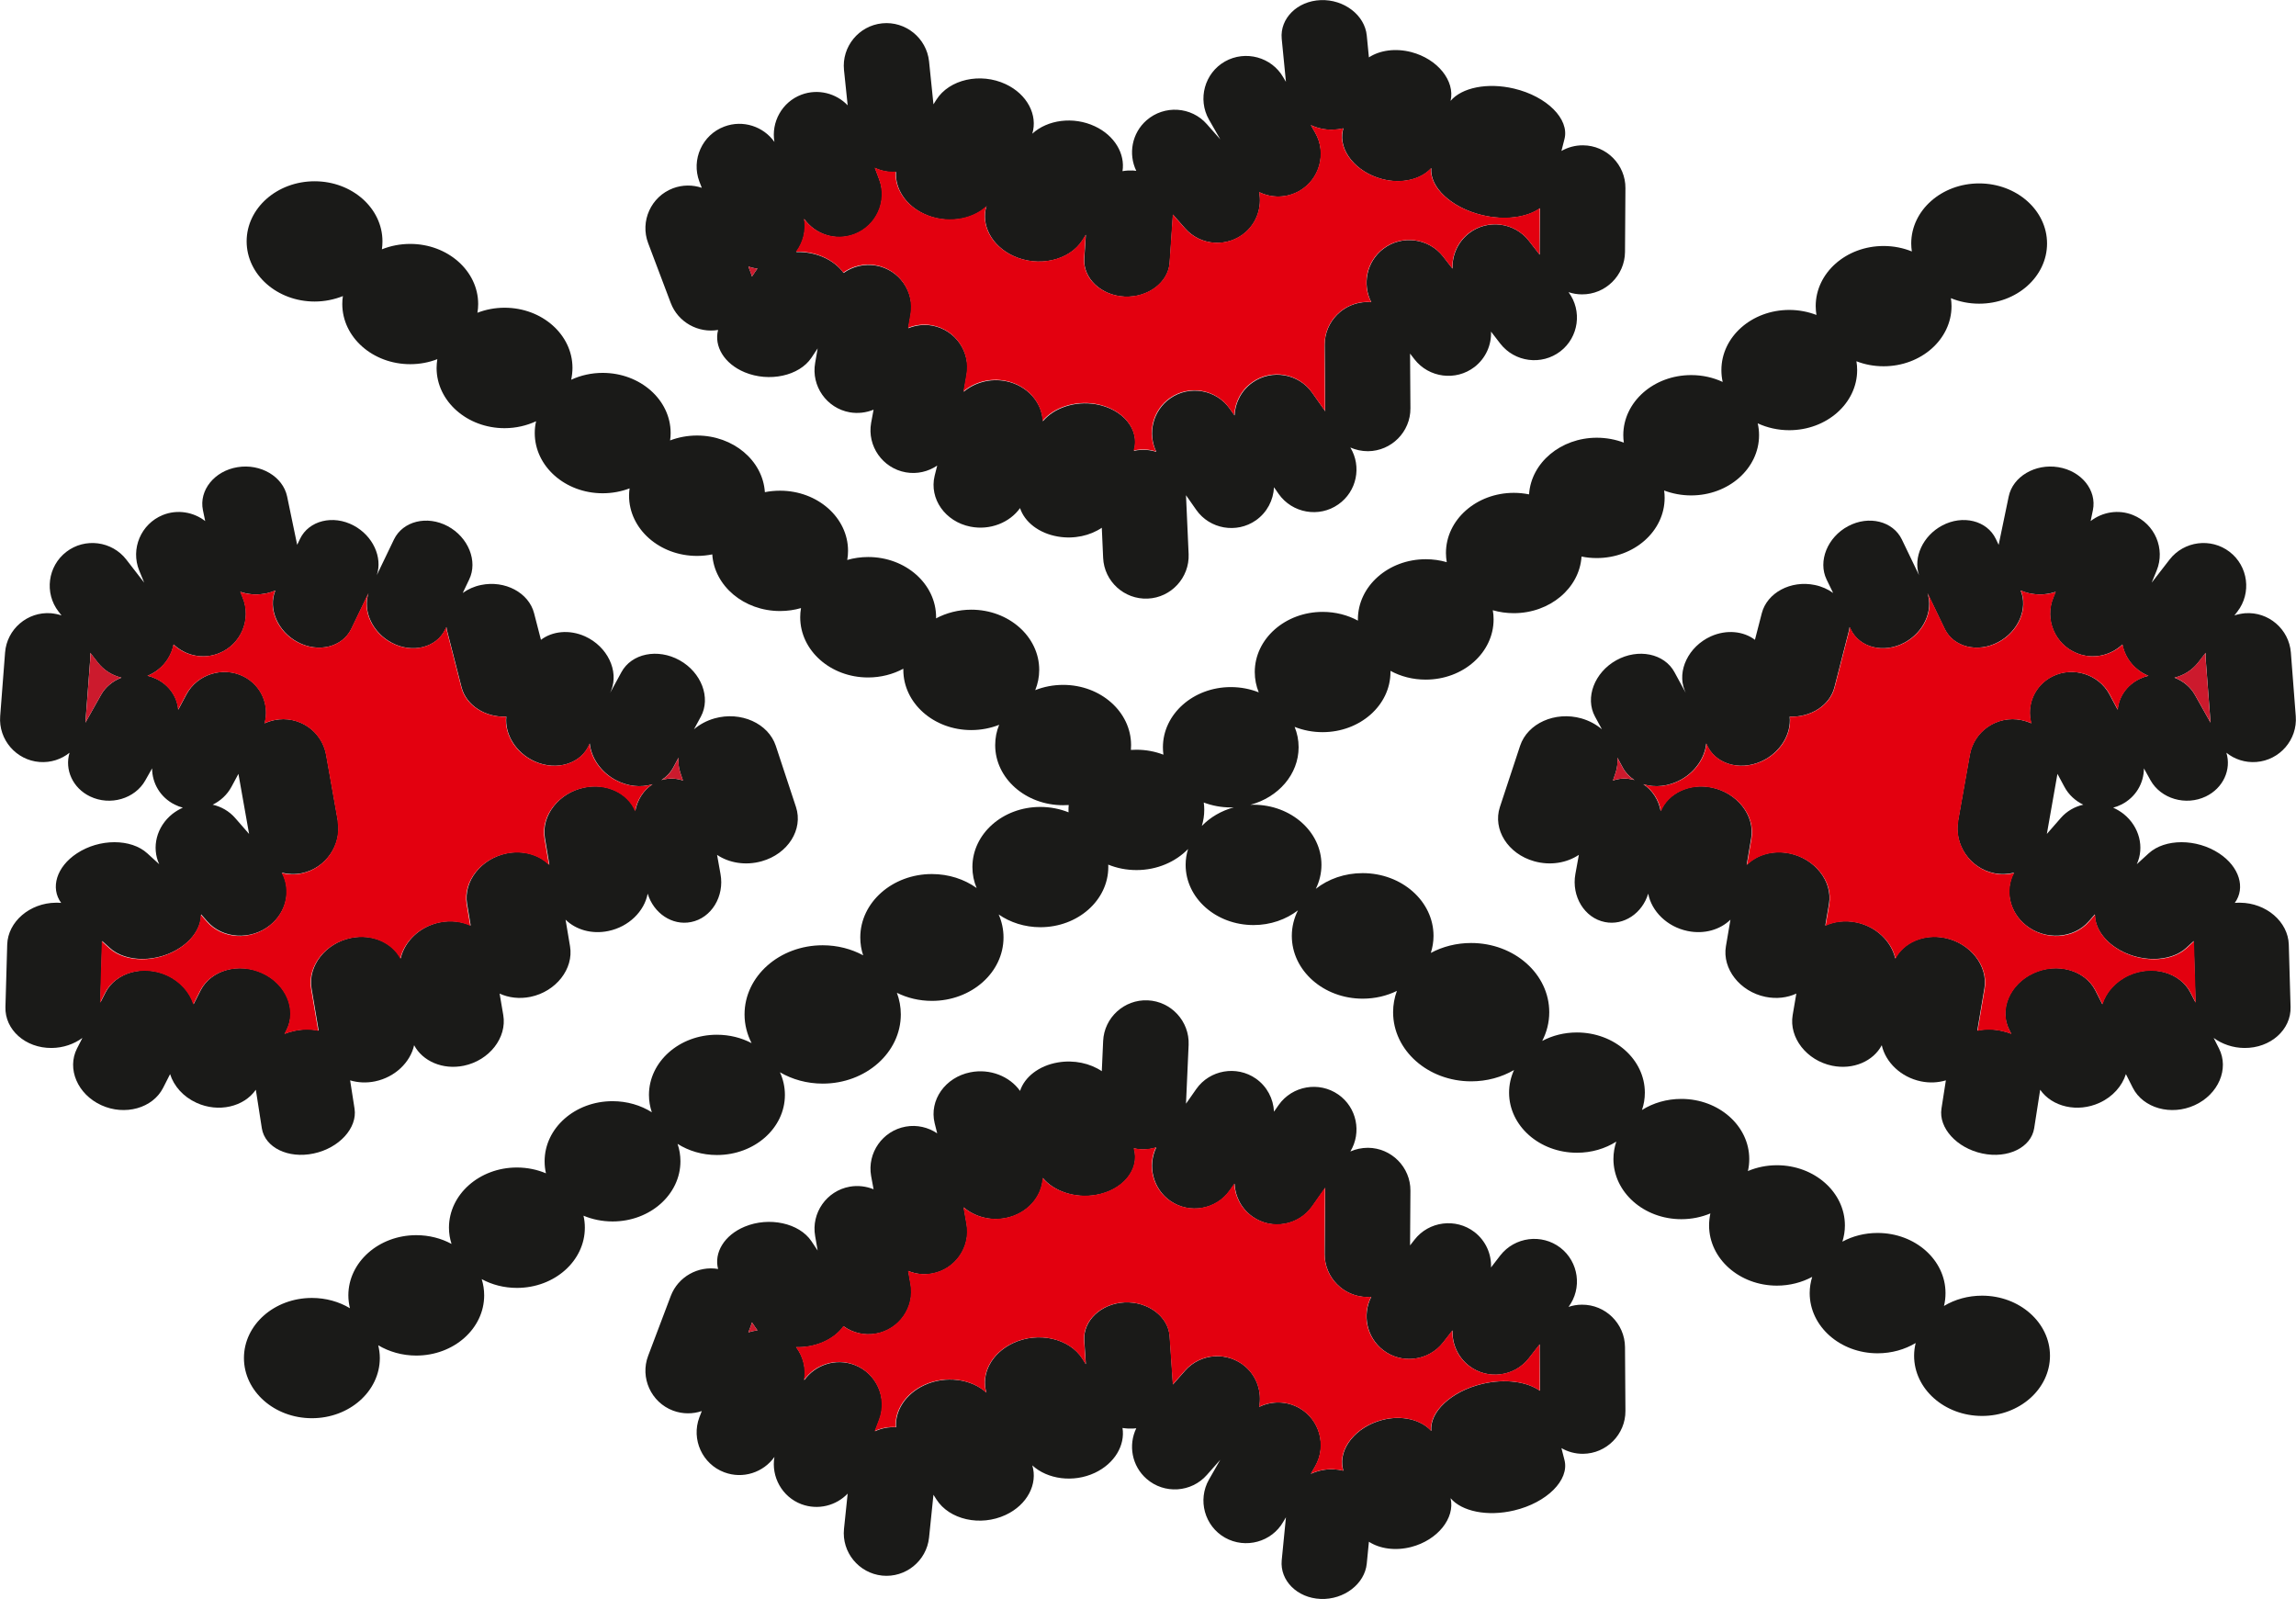 <?xml version="1.0" encoding="UTF-8"?>
<!DOCTYPE svg PUBLIC "-//W3C//DTD SVG 1.1//EN" "http://www.w3.org/Graphics/SVG/1.1/DTD/svg11.dtd">
<!-- Creator: CorelDRAW -->
<svg xmlns="http://www.w3.org/2000/svg" xml:space="preserve" width="23.127mm" height="16.105mm" version="1.1" style="shape-rendering:geometricPrecision; text-rendering:geometricPrecision; image-rendering:optimizeQuality; fill-rule:evenodd; clip-rule:evenodd"
viewBox="0 0 374.93 261.1"
 xmlns:xlink="http://www.w3.org/1999/xlink"
 xmlns:xodm="http://www.corel.com/coreldraw/odm/2003">
 <defs>
  <style type="text/css">
   <![CDATA[
    .fil0 {fill:#1A1A18}
    .fil2 {fill:#CC1A2D}
    .fil1 {fill:#E3000F}
   ]]>
  </style>
 </defs>
 <g id="Layer_x0020_1">
  <path class="fil0" d="M360.97 117.99l-2.52 -4.48c-0.74,-1.34 -1.96,-2.31 -3.36,-2.85 1.49,-0.36 2.88,-1.2 3.89,-2.5l1.21 -1.56c-0.03,0.34 -0.03,0.68 0,1.03l0.79 10.37zm-89.78 14.47c-0.33,-1.83 -1.37,-3.44 -2.84,-4.4 1.87,0.59 4.13,0.38 6.17,-0.75 2.38,-1.33 3.87,-3.62 4.11,-5.91l0.03 0.08c1.29,3.21 5.32,4.49 8.96,2.85 3.09,-1.39 4.93,-4.46 4.63,-7.31 3.42,0.15 6.55,-1.82 7.31,-4.78l2.34 -9.14c0.06,-0.23 0.11,-0.47 0.13,-0.7l0.19 0.38c1.44,2.99 5.39,3.97 8.76,2.17 3.15,-1.68 4.74,-5.19 3.78,-8.08l2.8 5.82c1.44,2.99 5.39,3.96 8.77,2.16 3.27,-1.74 4.87,-5.48 3.64,-8.43 0.58,0.26 1.19,0.44 1.85,0.54 1.35,0.22 2.68,0.09 3.86,-0.32l-0.39 0.96c-1.45,3.55 0.28,7.62 3.84,9.06 2.61,1.07 5.52,0.41 7.45,-1.42 0.32,1.6 1.19,3.09 2.57,4.15 0.52,0.4 1.08,0.72 1.68,0.96 -0.49,0.11 -0.97,0.28 -1.43,0.5 -2.13,1.02 -3.42,2.96 -3.59,5.04l-1.34 -2.51c-1.77,-3.29 -5.96,-4.6 -9.32,-2.93 -2.91,1.46 -4.27,4.68 -3.45,7.66 -0.5,-0.23 -1.04,-0.41 -1.62,-0.53 -3.94,-0.8 -7.73,1.77 -8.43,5.7l-1.9 10.72c-0.7,3.93 1.96,7.79 5.9,8.59 1.11,0.22 2.2,0.18 3.22,-0.08 -1.51,2.79 -0.77,6.41 1.97,8.59 3.14,2.5 7.76,2.2 10.25,-0.65l1 -1.14c-0.01,1.92 1.18,3.97 3.43,5.45 3.68,2.44 8.86,2.44 11.5,0.02l1.22 -1.12c-0.01,0.14 -0.01,0.29 -0.01,0.42l0.29 9.62 -0.82 -1.6c-1.69,-3.33 -6.24,-4.6 -10.1,-2.83 -2.18,1 -3.7,2.76 -4.3,4.7l-1.14 -2.25c-1.69,-3.32 -6.24,-4.6 -10.11,-2.82 -3.86,1.77 -5.66,5.94 -3.95,9.26l0.32 0.64c-0.51,-0.2 -1.05,-0.36 -1.61,-0.48 -1.38,-0.3 -2.73,-0.29 -3.92,-0.03l1.16 -6.89c0.62,-3.67 -2.29,-7.39 -6.45,-8.25 -3.46,-0.71 -6.74,0.75 -8.11,3.36 -0.63,-2.79 -3.11,-5.23 -6.38,-5.9 -1.81,-0.37 -3.57,-0.15 -5.04,0.52l0.6 -3.52c0.62,-3.68 -2.29,-7.4 -6.45,-8.26 -2.72,-0.56 -5.33,0.22 -6.99,1.86l0.74 -4.36c0.62,-3.68 -2.29,-7.4 -6.45,-8.26 -3.66,-0.76 -7.12,0.92 -8.33,3.83zm-4.31 -5.08c-0.16,-0.06 -0.34,-0.1 -0.52,-0.13 -1.01,-0.2 -2.02,-0.12 -2.96,0.21l0.44 -1.31c0.26,-0.81 0.35,-1.63 0.28,-2.43l0.88 1.63c0.46,0.84 1.11,1.52 1.89,2.02zm-9.05 12.2l-0.57 3.13c-0.67,3.67 1.5,7.21 4.83,7.86 3.07,0.61 6.09,-1.43 7.06,-4.64 0.55,2.88 3.08,5.41 6.43,6.1 2.73,0.57 5.33,-0.22 7,-1.85l-0.74 4.35c-0.62,3.67 2.28,7.39 6.45,8.25 1.81,0.37 3.58,0.15 5.05,-0.53l-0.6 3.52c-0.62,3.68 2.28,7.4 6.45,8.26 3.45,0.71 6.73,-0.75 8.1,-3.35 0.63,2.79 3.12,5.22 6.39,5.9 1.43,0.3 2.83,0.21 4.08,-0.16l-0.72 4.62c-0.49,3.15 2.51,6.44 6.67,7.32 4.16,0.89 7.97,-0.97 8.47,-4.12l0.98 -6.29c1.94,2.8 6.11,3.78 9.7,2.13 2.17,-0.99 3.68,-2.74 4.3,-4.68l1.13 2.24c1.7,3.33 6.25,4.6 10.11,2.83 3.87,-1.77 5.65,-5.94 3.96,-9.26l-0.87 -1.72c1.37,1 3.13,1.63 5.02,1.64 4.25,0.04 7.65,-2.97 7.54,-6.7l-0.29 -10.18c-0.11,-3.73 -3.68,-6.8 -7.94,-6.84 -0.3,-0.01 -0.59,0.01 -0.88,0.03 1.78,-2.44 0.77,-5.89 -2.55,-8.08 -3.69,-2.44 -8.86,-2.44 -11.51,-0.01l-1.94 1.77c1.26,-2.73 0.45,-6.12 -2.16,-8.21 -0.53,-0.41 -1.11,-0.76 -1.7,-1.02 0.46,-0.12 0.9,-0.29 1.34,-0.51 2.34,-1.17 3.68,-3.49 3.68,-5.91l1.08 1.95c1.7,3.03 5.76,4.21 9.03,2.64 2.84,-1.36 4.2,-4.39 3.36,-7.14 1.33,1.07 3.06,1.65 4.89,1.51 3.83,-0.29 6.73,-3.65 6.44,-7.47l-0.8 -10.4c-0.3,-3.82 -3.66,-6.71 -7.49,-6.42 -0.6,0.06 -1.18,0.17 -1.73,0.36l0.49 -0.63c2.34,-3.03 1.77,-7.42 -1.28,-9.76 -3.04,-2.33 -7.44,-1.77 -9.8,1.27l-2.92 3.77 0.81 -1.97c1.45,-3.55 -0.28,-7.62 -3.85,-9.07 -2.38,-0.97 -5.02,-0.5 -6.93,0.98l0.37 -1.78c0.67,-3.25 -1.87,-6.41 -5.65,-7.02 -3.78,-0.62 -7.43,1.54 -8.1,4.79l-1.64 7.89 -0.47 -0.98c-1.44,-2.99 -5.39,-3.97 -8.76,-2.17 -3.15,1.68 -4.74,5.19 -3.78,8.09l-2.8 -5.82c-1.45,-2.99 -5.39,-3.97 -8.77,-2.17 -3.38,1.8 -4.96,5.72 -3.52,8.71l1.07 2.2c-0.85,-0.61 -1.86,-1.07 -2.99,-1.3 -3.91,-0.82 -7.8,1.26 -8.66,4.61l-1.12 4.34c-1.86,-1.41 -4.63,-1.72 -7.21,-0.56 -3.63,1.65 -5.56,5.61 -4.26,8.82l0.16 0.39 -1.82 -3.35c-1.65,-3.07 -5.93,-3.95 -9.51,-1.96 -3.57,1.99 -5.14,6.12 -3.48,9.19l1.13 2.08c-0.93,-0.79 -2.07,-1.41 -3.36,-1.78 -4.29,-1.2 -8.78,0.81 -10,4.48l-3.3 10c-1.2,3.66 1.31,7.65 5.6,8.85 2.62,0.74 5.31,0.28 7.29,-1.04zm82.38 -8.18c-1.41,0.32 -2.7,1.05 -3.68,2.17l-2.28 2.61 1.73 -9.81 1.13 2.1c0.7,1.32 1.81,2.32 3.1,2.94z"/>
  <path class="fil0" d="M152.43 17.03l-0.72 -7.01c-0.4,-3.8 -3.84,-6.6 -7.66,-6.21 -3.82,0.39 -6.62,3.82 -6.23,7.63l0.6 5.76c-1.88,-1.97 -4.84,-2.75 -7.55,-1.74 -3.17,1.19 -4.97,4.49 -4.41,7.72 -1.79,-2.53 -5.14,-3.66 -8.19,-2.51 -3.59,1.34 -5.42,5.38 -4.07,8.97l0.4 1.03c-1.48,-0.5 -3.13,-0.51 -4.69,0.07 -3.6,1.35 -5.43,5.39 -4.07,8.97l3.69 9.77c1.2,3.16 4.51,4.95 7.73,4.4 -0.7,2.64 0.99,5.52 4.34,6.91 4,1.66 8.91,0.6 10.9,-2.37l1.02 -1.53 -0.41 2.37c-0.67,3.77 1.87,7.4 5.65,8.07 1.35,0.23 2.69,0.06 3.89,-0.43l-0.4 2.16c-0.67,3.77 1.87,7.4 5.66,8.07 1.85,0.33 3.67,-0.12 5.13,-1.1l-0.42 1.68c-0.9,3.74 1.72,7.47 5.84,8.29 3.21,0.64 6.42,-0.66 8.11,-3.03 0.74,2.26 3.06,4.12 6.19,4.65 2.63,0.45 5.27,-0.15 7.16,-1.44l0.22 4.93c0.17,3.82 3.44,6.81 7.28,6.64 3.83,-0.16 6.83,-3.43 6.68,-7.25l-0.43 -9.63 1.68 2.4c2.2,3.13 6.58,3.9 9.73,1.7 1.84,-1.29 2.86,-3.31 2.96,-5.4l0.77 1.1c2.21,3.13 6.59,3.91 9.73,1.7 3.03,-2.11 3.85,-6.19 1.97,-9.29 0.87,0.38 1.85,0.6 2.88,0.6 3.84,-0.03 6.96,-3.18 6.93,-7.01l-0.06 -8.93 0.72 0.93c2.35,3.03 6.76,3.6 9.8,1.26 1.85,-1.43 2.79,-3.61 2.7,-5.78l1.52 1.97c2.36,3.03 6.76,3.59 9.81,1.25 3,-2.31 3.59,-6.63 1.33,-9.66 0.68,0.23 1.42,0.36 2.18,0.36 3.84,0.03 7,-3.08 7.04,-6.91l0.07 -10.43c0.03,-3.83 -3.09,-6.98 -6.93,-7 -1.28,-0.01 -2.48,0.33 -3.52,0.92l0.5 -1.96c0.82,-3.26 -2.88,-6.95 -8.23,-8.22 -4.38,-1.04 -8.56,-0.15 -10.37,2l0 -0.01c0.75,-3.26 -2.13,-6.83 -6.41,-7.95 -2.62,-0.68 -5.17,-0.29 -6.93,0.86l-0.35 -3.57c-0.32,-3.32 -3.71,-5.93 -7.53,-5.78 -3.82,0.15 -6.67,2.99 -6.36,6.31l0.69 7.03 -0.43 -0.72c-1.89,-3.32 -6.18,-4.49 -9.53,-2.6 -3.33,1.89 -4.5,6.16 -2.61,9.49l1.85 3.23 -2.19 -2.48c-2.53,-2.89 -6.96,-3.16 -9.85,-0.64 -2.41,2.1 -3.01,5.52 -1.68,8.26 -0.18,-0.02 -0.36,-0.05 -0.55,-0.06 -0.59,-0.02 -1.15,0.01 -1.7,0.11 0.45,-2.83 -1.28,-5.82 -4.52,-7.33 -3.52,-1.65 -7.74,-1.06 -10.21,1.21 0.92,-3.03 -0.81,-6.43 -4.35,-8.09 -4.13,-1.93 -9.22,-0.78 -11.32,2.55l-0.48 0.76zm8.65 16.65c-0.91,3.03 0.81,6.44 4.36,8.1 4.12,1.93 9.21,0.78 11.32,-2.55l0.56 -0.89 -0.26 3.88c-0.21,3.23 2.75,6.03 6.58,6.22 3.83,0.18 7.15,-2.31 7.37,-5.55l0.53 -7.85 1.99 2.26c2.53,2.87 6.96,3.16 9.86,0.64 1.92,-1.68 2.68,-4.21 2.24,-6.56 2.01,0.98 4.46,0.99 6.55,-0.19 3.33,-1.9 4.5,-6.17 2.61,-9.49l-0.72 -1.26c1.11,0.51 2.36,0.79 3.67,0.74 0.56,-0.02 1.11,-0.1 1.62,-0.22l-0.07 0.33c-0.76,3.26 2.13,6.83 6.41,7.95 3.22,0.85 6.37,0.05 8.04,-1.79 -0.32,3.11 3.26,6.48 8.32,7.69 3.74,0.88 7.32,0.37 9.42,-1.13l-0.06 7.05c0,0.18 0.01,0.36 0.02,0.54l-1.76 -2.26c-2.34,-3.03 -6.75,-3.6 -9.79,-1.25 -1.84,1.43 -2.78,3.61 -2.69,5.78l-1.53 -1.97c-2.35,-3.02 -6.76,-3.59 -9.8,-1.25 -2.7,2.08 -3.45,5.78 -1.94,8.7 -0.22,-0.02 -0.45,-0.03 -0.67,-0.03 -3.84,0.03 -6.96,3.18 -6.94,7.01l0.08 10.44c0,0.13 0.01,0.26 0.02,0.4l-2.13 -3.02c-2.2,-3.13 -6.58,-3.91 -9.73,-1.7 -1.83,1.28 -2.86,3.3 -2.96,5.39l-0.77 -1.08c-2.2,-3.14 -6.58,-3.91 -9.73,-1.71 -2.83,1.98 -3.74,5.71 -2.28,8.73 -0.76,-0.24 -1.58,-0.36 -2.42,-0.32 -0.43,0.02 -0.83,0.07 -1.23,0.16l0.02 -0.06c0.97,-3.4 -1.83,-6.79 -6.24,-7.55 -3.43,-0.58 -6.85,0.61 -8.65,2.78 -0.14,-3.09 -2.55,-5.84 -6.02,-6.54 -2.56,-0.51 -5.12,0.21 -6.91,1.73l0.49 -2.74c0.67,-3.77 -1.87,-7.4 -5.65,-8.07 -1.35,-0.24 -2.69,-0.06 -3.89,0.43l0.4 -2.17c0.67,-3.77 -1.87,-7.4 -5.67,-8.06 -1.93,-0.34 -3.81,0.15 -5.29,1.2 -0.78,-1.07 -1.95,-2.01 -3.46,-2.64 -1.37,-0.57 -2.84,-0.81 -4.27,-0.78 1.14,-1.51 1.64,-3.46 1.3,-5.39 1.8,2.53 5.15,3.65 8.19,2.51 3.6,-1.35 5.43,-5.38 4.07,-8.96l-0.71 -1.88c1.04,0.49 2.22,0.74 3.44,0.65 -0.18,2.68 1.52,5.43 4.59,6.86 3.51,1.64 7.74,1.06 10.21,-1.22zm-38.88 9.85c0.48,0.16 0.98,0.28 1.49,0.33 -0.11,0.14 -0.21,0.28 -0.31,0.42l-0.59 0.88c-0.06,-0.2 -0.12,-0.4 -0.19,-0.6l-0.39 -1.03z"/>
  <path class="fil0" d="M51.37 29.6c6.12,0 11.08,4.4 11.08,9.81 0,0.45 -0.03,0.87 -0.09,1.3 1.41,-0.56 2.97,-0.88 4.62,-0.88 6.12,0 11.1,4.4 11.1,9.81 0,0.49 -0.04,0.97 -0.12,1.43 1.35,-0.52 2.85,-0.82 4.43,-0.82 6.13,0 11.09,4.4 11.09,9.82 0,0.66 -0.08,1.31 -0.21,1.94 1.53,-0.71 3.29,-1.12 5.14,-1.12 6.13,0 11.1,4.4 11.1,9.81 0,0.42 -0.02,0.82 -0.09,1.22 1.35,-0.51 2.84,-0.8 4.4,-0.8 5.92,0 10.74,4.09 11.08,9.25 0.8,-0.16 1.63,-0.24 2.48,-0.24 6.13,0 11.1,4.4 11.1,9.81 0,0.51 -0.04,1.01 -0.13,1.5 1.07,-0.31 2.22,-0.48 3.42,-0.48 6.12,0 11.09,4.4 11.09,9.83l-0.01 0.19c1.68,-0.89 3.65,-1.42 5.76,-1.42 6.12,0 11.09,4.4 11.09,9.82 0,1.17 -0.23,2.29 -0.65,3.32 1.38,-0.55 2.93,-0.86 4.56,-0.86 6.12,0 11.09,4.4 11.09,9.83 0,0.26 -0.01,0.53 -0.03,0.79 0.3,-0.02 0.61,-0.03 0.91,-0.03 1.56,0 3.06,0.29 4.4,0.81 -0.05,-0.41 -0.08,-0.81 -0.08,-1.21 0,-5.43 4.97,-9.83 11.09,-9.83 1.63,0 3.17,0.31 4.56,0.86 -0.42,-1.03 -0.65,-2.15 -0.65,-3.32 0,-5.42 4.97,-9.82 11.09,-9.82 2.11,0 4.08,0.52 5.76,1.43l-0.01 -0.2c0,-5.43 4.97,-9.83 11.09,-9.83 1.19,0 2.34,0.17 3.42,0.48 -0.08,-0.49 -0.13,-0.99 -0.13,-1.5 0,-5.42 4.97,-9.82 11.09,-9.82 0.85,0 1.68,0.09 2.48,0.25 0.34,-5.16 5.17,-9.25 11.07,-9.25 1.56,0 3.06,0.29 4.41,0.8 -0.06,-0.4 -0.09,-0.8 -0.09,-1.22 0,-5.42 4.96,-9.81 11.09,-9.81 1.85,0 3.6,0.4 5.14,1.12 -0.14,-0.63 -0.21,-1.28 -0.21,-1.94 0,-5.43 4.96,-9.82 11.09,-9.82 1.57,0 3.07,0.3 4.43,0.82 -0.07,-0.47 -0.12,-0.95 -0.12,-1.44 0,-5.42 4.96,-9.82 11.09,-9.82 1.65,0 3.21,0.32 4.61,0.89 -0.06,-0.43 -0.1,-0.85 -0.1,-1.3 0,-5.42 4.97,-9.81 11.09,-9.81 6.13,0 11.09,4.4 11.09,9.81 0,5.43 -4.96,9.83 -11.09,9.83 -1.64,0 -3.21,-0.32 -4.61,-0.9 0.06,0.43 0.1,0.86 0.1,1.3 0,5.43 -4.97,9.82 -11.1,9.82 -1.57,0 -3.08,-0.29 -4.43,-0.82 0.08,0.47 0.12,0.95 0.12,1.44 0,5.42 -4.97,9.82 -11.09,9.82 -1.86,0 -3.61,-0.41 -5.15,-1.12 0.15,0.63 0.22,1.28 0.22,1.94 0,5.43 -4.97,9.83 -11.09,9.83 -1.56,0 -3.05,-0.29 -4.41,-0.8 0.06,0.39 0.08,0.8 0.08,1.2 0,5.43 -4.96,9.83 -11.09,9.83 -0.85,0 -1.68,-0.08 -2.48,-0.25 -0.33,5.16 -5.16,9.25 -11.07,9.25 -1.19,0 -2.34,-0.17 -3.42,-0.48 0.09,0.49 0.13,0.99 0.13,1.5 0,5.43 -4.96,9.83 -11.09,9.83 -2.11,0 -4.08,-0.52 -5.75,-1.43l0 0.19c0,5.43 -4.97,9.82 -11.09,9.82 -1.63,0 -3.16,-0.31 -4.56,-0.86 0.42,1.03 0.65,2.15 0.65,3.32 0,4.43 -3.31,8.18 -7.87,9.4 0.16,-0.01 0.33,-0.01 0.5,-0.01 6.12,0 11.1,4.4 11.1,9.81 0,1.39 -0.33,2.72 -0.92,3.92 2.03,-1.6 4.71,-2.56 7.64,-2.56 6.4,0 11.58,4.59 11.58,10.24 0,0.97 -0.16,1.9 -0.44,2.79 1.92,-1.03 4.18,-1.62 6.58,-1.62 7.04,0 12.76,5.05 12.76,11.3 0,1.67 -0.41,3.26 -1.15,4.69 1.66,-0.88 3.6,-1.38 5.66,-1.38 6.13,0 11.1,4.4 11.1,9.83 0,0.98 -0.16,1.94 -0.47,2.83 1.81,-1.14 4.03,-1.81 6.43,-1.81 6.12,0 11.09,4.4 11.09,9.81 0,0.68 -0.07,1.33 -0.22,1.97 1.44,-0.61 3.05,-0.95 4.74,-0.95 6.13,0 11.1,4.41 11.1,9.83 0,0.92 -0.15,1.81 -0.41,2.65 1.68,-0.91 3.64,-1.42 5.75,-1.42 6.13,0 11.09,4.4 11.09,9.82 0,0.72 -0.08,1.42 -0.25,2.1 1.78,-1.07 3.92,-1.68 6.22,-1.68 6.12,0 11.09,4.4 11.09,9.81 0,5.43 -4.97,9.83 -11.09,9.83 -6.13,0 -11.1,-4.4 -11.1,-9.83 0,-0.71 0.09,-1.41 0.26,-2.08 -1.78,1.06 -3.92,1.68 -6.22,1.68 -6.12,0 -11.09,-4.4 -11.09,-9.83 0,-0.92 0.15,-1.81 0.41,-2.65 -1.68,0.9 -3.65,1.43 -5.76,1.43 -6.12,0 -11.08,-4.4 -11.08,-9.83 0,-0.67 0.08,-1.33 0.21,-1.96 -1.44,0.6 -3.04,0.94 -4.74,0.94 -6.12,0 -11.09,-4.4 -11.09,-9.83 0,-0.98 0.17,-1.94 0.47,-2.84 -1.81,1.15 -4.03,1.82 -6.43,1.82 -6.12,0 -11.08,-4.4 -11.08,-9.81 0,-1.31 0.29,-2.56 0.81,-3.7 -2.01,1.17 -4.42,1.85 -7,1.85 -7.05,0 -12.75,-5.05 -12.75,-11.29 0,-1.22 0.22,-2.39 0.62,-3.48 -1.65,0.81 -3.55,1.27 -5.59,1.27 -6.39,0 -11.57,-4.59 -11.57,-10.25 0,-1.48 0.36,-2.9 1,-4.17 -1.95,1.49 -4.48,2.4 -7.25,2.4 -6.13,0 -11.09,-4.4 -11.09,-9.83 0,-0.89 0.14,-1.77 0.4,-2.59 -2.04,2.1 -5.06,3.44 -8.43,3.44 -1.65,0 -3.21,-0.32 -4.61,-0.89 0,0.14 0.01,0.27 0.01,0.39 0,5.43 -4.97,9.83 -11.09,9.83 -2.56,0 -4.94,-0.78 -6.81,-2.08 0.51,1.17 0.79,2.43 0.79,3.75 0,5.73 -5.24,10.36 -11.69,10.36 -2.08,0 -4.03,-0.48 -5.72,-1.32 0.41,1.11 0.64,2.3 0.64,3.53 0,6.24 -5.72,11.3 -12.75,11.3 -2.59,0 -4.98,-0.68 -6.99,-1.85 0.52,1.14 0.81,2.38 0.81,3.7 0,5.42 -4.96,9.81 -11.1,9.81 -2.4,0 -4.61,-0.67 -6.43,-1.82 0.31,0.9 0.47,1.86 0.47,2.84 0,5.43 -4.96,9.83 -11.08,9.83 -1.7,0 -3.31,-0.34 -4.75,-0.94 0.15,0.63 0.22,1.29 0.22,1.96 0,5.43 -4.96,9.83 -11.09,9.83 -2.11,0 -4.08,-0.52 -5.75,-1.43 0.26,0.84 0.4,1.73 0.4,2.65 0,5.43 -4.96,9.83 -11.09,9.83 -2.3,0 -4.44,-0.63 -6.21,-1.68 0.16,0.67 0.26,1.37 0.26,2.08 0,5.43 -4.97,9.83 -11.09,9.83 -6.13,0 -11.1,-4.4 -11.1,-9.83 0,-5.42 4.96,-9.81 11.1,-9.81 2.3,0 4.44,0.62 6.21,1.68 -0.16,-0.68 -0.26,-1.37 -0.26,-2.1 0,-5.42 4.97,-9.83 11.09,-9.83 2.11,0 4.08,0.52 5.76,1.43 -0.27,-0.84 -0.42,-1.73 -0.42,-2.65 0,-5.42 4.97,-9.83 11.09,-9.83 1.69,0 3.31,0.34 4.75,0.95 -0.15,-0.64 -0.22,-1.29 -0.22,-1.97 0,-5.42 4.96,-9.81 11.09,-9.81 2.4,0 4.61,0.67 6.42,1.81 -0.3,-0.89 -0.47,-1.85 -0.47,-2.83 0,-5.43 4.97,-9.83 11.09,-9.83 2.08,0 4.01,0.5 5.67,1.37 -0.73,-1.43 -1.15,-3.01 -1.15,-4.69 0,-6.24 5.71,-11.29 12.76,-11.29 2.42,0 4.68,0.6 6.61,1.64 -0.31,-0.92 -0.47,-1.9 -0.47,-2.92 0,-5.71 5.24,-10.35 11.69,-10.35 2.77,0 5.31,0.85 7.31,2.28 -0.45,-1.06 -0.69,-2.21 -0.69,-3.43 0,-5.42 4.96,-9.81 11.09,-9.81 1.64,0 3.21,0.32 4.61,0.88 -0.01,-0.13 -0.01,-0.27 -0.01,-0.39 0,-0.26 0.01,-0.53 0.04,-0.8 -0.31,0.02 -0.61,0.03 -0.92,0.03 -6.13,0 -11.09,-4.4 -11.09,-9.81 0,-1.17 0.22,-2.29 0.65,-3.32 -1.39,0.55 -2.94,0.86 -4.56,0.86 -6.13,0 -11.09,-4.4 -11.09,-9.83l0 -0.19c-1.67,0.9 -3.65,1.43 -5.76,1.43 -6.12,0 -11.08,-4.4 -11.08,-9.83 0,-0.51 0.04,-1.01 0.13,-1.5 -1.07,0.31 -2.22,0.48 -3.42,0.48 -5.91,0 -10.74,-4.1 -11.07,-9.25 -0.8,0.16 -1.63,0.25 -2.49,0.25 -6.12,0 -11.1,-4.4 -11.1,-9.83 0,-0.4 0.03,-0.81 0.09,-1.2 -1.34,0.51 -2.83,0.8 -4.4,0.8 -6.12,0 -11.09,-4.4 -11.09,-9.83 0,-0.66 0.07,-1.31 0.22,-1.93 -1.54,0.71 -3.29,1.13 -5.15,1.13 -6.12,0 -11.1,-4.41 -11.1,-9.83 0,-0.49 0.05,-0.97 0.12,-1.44 -1.35,0.53 -2.85,0.82 -4.43,0.82 -6.12,0 -11.09,-4.4 -11.09,-9.83 0,-0.44 0.03,-0.87 0.1,-1.29 -1.41,0.56 -2.97,0.89 -4.61,0.89 -6.13,0 -11.11,-4.4 -11.11,-9.83 0,-5.42 4.97,-9.81 11.11,-9.81zm144.89 105.27c1.36,-1.41 3.16,-2.47 5.21,-3.03 -0.16,0.01 -0.33,0.01 -0.5,0.01 -1.55,0 -3.04,-0.29 -4.4,-0.8 0.06,0.39 0.08,0.8 0.08,1.21 0,0.9 -0.14,1.77 -0.39,2.6z"/>
  <path class="fil1" d="M216.3 56.31c-0.03,-3.82 3.09,-6.97 6.93,-7.01 0.22,0 0.45,0.01 0.67,0.03 -1.51,-2.92 -0.77,-6.62 1.94,-8.7 3.04,-2.34 7.45,-1.78 9.8,1.25l1.53 1.97c-0.09,-2.17 0.85,-4.35 2.69,-5.78 3.04,-2.34 7.45,-1.78 9.8,1.25l1.75 2.26c-0.01,-0.18 -0.02,-0.36 -0.01,-0.54l0.04 -7.05c-2.1,1.5 -5.69,2.01 -9.41,1.13 -5.06,-1.2 -8.65,-4.58 -8.33,-7.69 -1.67,1.84 -4.81,2.64 -8.04,1.79 -4.28,-1.12 -7.16,-4.69 -6.41,-7.95l0.07 -0.33c-0.51,0.13 -1.05,0.2 -1.6,0.22 -1.32,0.05 -2.58,-0.22 -3.68,-0.74l0.72 1.26c1.89,3.32 0.72,7.59 -2.61,9.49 -2.09,1.18 -4.53,1.17 -6.55,0.19 0.46,2.35 -0.32,4.88 -2.24,6.56 -2.9,2.52 -7.33,2.24 -9.86,-0.64l-1.99 -2.26 -0.53 7.85c-0.21,3.23 -3.54,5.72 -7.37,5.55 -3.83,-0.19 -6.79,-2.98 -6.58,-6.22l0.26 -3.88 -0.56 0.89c-2.1,3.33 -7.2,4.48 -11.32,2.55 -3.55,-1.66 -5.27,-5.05 -4.36,-8.1 -2.46,2.28 -6.69,2.86 -10.2,1.22 -3.07,-1.43 -4.77,-4.17 -4.59,-6.86 -1.22,0.09 -2.4,-0.16 -3.44,-0.65l0.71 1.88c1.36,3.58 -0.47,7.61 -4.07,8.96 -3.03,1.14 -6.39,0.02 -8.18,-2.51 0.33,1.93 -0.17,3.87 -1.31,5.39 1.43,-0.03 2.91,0.21 4.27,0.78 1.51,0.63 2.7,1.57 3.46,2.64 1.48,-1.05 3.37,-1.54 5.3,-1.2 3.78,0.66 6.33,4.29 5.65,8.06l-0.38 2.17c1.18,-0.49 2.52,-0.67 3.88,-0.43 3.79,0.67 6.33,4.3 5.65,8.07l-0.48 2.74c1.78,-1.52 4.34,-2.25 6.9,-1.73 3.47,0.69 5.89,3.45 6.02,6.54 1.81,-2.17 5.23,-3.35 8.65,-2.78 4.41,0.76 7.22,4.15 6.24,7.55l-0.01 0.06c0.4,-0.08 0.81,-0.14 1.23,-0.16 0.84,-0.04 1.66,0.07 2.42,0.32 -1.46,-3.01 -0.55,-6.75 2.28,-8.73 3.15,-2.19 7.53,-1.43 9.73,1.71l0.77 1.08c0.1,-2.08 1.13,-4.11 2.97,-5.39 3.14,-2.2 7.52,-1.43 9.72,1.7l2.13 3.02c-0.01,-0.14 -0.01,-0.27 -0.01,-0.4l-0.08 -10.44z"/>
  <path class="fil2" d="M122.79 45.16l0.59 -0.88c0.1,-0.15 0.19,-0.29 0.31,-0.42 -0.51,-0.05 -1.01,-0.17 -1.49,-0.33l0.39 1.03c0.08,0.19 0.14,0.39 0.19,0.6z"/>
  <path class="fil1" d="M319.79 134.01l1.9 -10.72c0.7,-3.93 4.49,-6.49 8.43,-5.7 0.56,0.12 1.12,0.3 1.63,0.53 -0.83,-2.98 0.53,-6.21 3.44,-7.66 3.36,-1.67 7.55,-0.36 9.32,2.93l1.34 2.51c0.17,-2.08 1.46,-4.01 3.59,-5.04 0.46,-0.22 0.94,-0.4 1.43,-0.5 -0.6,-0.23 -1.16,-0.55 -1.68,-0.96 -1.38,-1.07 -2.26,-2.55 -2.57,-4.15 -1.94,1.83 -4.85,2.48 -7.45,1.42 -3.56,-1.44 -5.29,-5.51 -3.84,-9.06l0.39 -0.96c-1.18,0.41 -2.51,0.53 -3.86,0.32 -0.66,-0.11 -1.28,-0.29 -1.85,-0.54 1.22,2.95 -0.37,6.7 -3.64,8.43 -3.39,1.8 -7.33,0.83 -8.77,-2.16l-2.8 -5.82c0.96,2.89 -0.63,6.41 -3.78,8.08 -3.37,1.8 -7.32,0.82 -8.76,-2.17l-0.19 -0.38c-0.02,0.24 -0.07,0.47 -0.13,0.7l-2.34 9.14c-0.77,2.96 -3.9,4.93 -7.31,4.78 0.3,2.85 -1.54,5.92 -4.63,7.31 -3.64,1.64 -7.67,0.36 -8.96,-2.85l-0.03 -0.08c-0.24,2.29 -1.72,4.58 -4.11,5.91 -2.04,1.13 -4.28,1.34 -6.15,0.75 1.46,0.96 2.5,2.56 2.83,4.4 1.21,-2.91 4.67,-4.59 8.33,-3.83 4.16,0.86 7.07,4.57 6.45,8.26l-0.74 4.36c1.66,-1.64 4.27,-2.43 6.99,-1.86 4.16,0.86 7.07,4.58 6.45,8.26l-0.6 3.52c1.47,-0.67 3.22,-0.89 5.04,-0.52 3.28,0.67 5.76,3.11 6.38,5.9 1.37,-2.61 4.66,-4.07 8.11,-3.36 4.17,0.86 7.07,4.58 6.45,8.25l-1.16 6.89c1.19,-0.26 2.54,-0.27 3.92,0.03 0.55,0.12 1.09,0.28 1.61,0.48l-0.32 -0.64c-1.7,-3.32 0.09,-7.5 3.95,-9.26 3.87,-1.78 8.42,-0.5 10.11,2.82l1.14 2.25c0.6,-1.94 2.12,-3.69 4.3,-4.7 3.86,-1.77 8.42,-0.49 10.1,2.83l0.82 1.6 -0.28 -9.62c-0.01,-0.14 -0.01,-0.29 0,-0.42l-1.22 1.12c-2.64,2.42 -7.81,2.42 -11.5,-0.02 -2.25,-1.48 -3.44,-3.52 -3.43,-5.45l-1 1.14c-2.49,2.86 -7.1,3.15 -10.24,0.65 -2.75,-2.18 -3.49,-5.8 -1.98,-8.59 -1.01,0.26 -2.11,0.3 -3.22,0.08 -3.94,-0.8 -6.6,-4.66 -5.9,-8.59z"/>
  <path class="fil2" d="M360.97 117.99l-0.79 -10.37c-0.03,-0.35 -0.03,-0.69 -0.01,-1.03l-1.2 1.56c-1,1.3 -2.39,2.14 -3.87,2.5 1.4,0.54 2.61,1.51 3.35,2.85l2.52 4.48z"/>
  <path class="fil2" d="M263.4 127.46c0.94,-0.33 1.95,-0.42 2.96,-0.21 0.18,0.03 0.35,0.07 0.52,0.13 -0.78,-0.5 -1.43,-1.18 -1.89,-2.02l-0.88 -1.63c0.07,0.8 -0.01,1.62 -0.28,2.43l-0.44 1.31z"/>
  <path class="fil0" d="M13.95 117.99l2.52 -4.48c0.74,-1.34 1.96,-2.31 3.36,-2.85 -1.5,-0.36 -2.88,-1.2 -3.89,-2.5l-1.21 -1.56c0.02,0.34 0.02,0.68 0,1.03l-0.79 10.37zm89.78 14.47c0.33,-1.83 1.36,-3.44 2.83,-4.4 -1.87,0.59 -4.12,0.38 -6.15,-0.75 -2.38,-1.33 -3.87,-3.62 -4.11,-5.91l-0.03 0.08c-1.29,3.21 -5.32,4.49 -8.96,2.85 -3.09,-1.39 -4.93,-4.46 -4.63,-7.31 -3.42,0.15 -6.54,-1.82 -7.31,-4.78l-2.34 -9.14c-0.06,-0.23 -0.11,-0.47 -0.13,-0.7l-0.19 0.38c-1.44,2.99 -5.39,3.97 -8.76,2.17 -3.15,-1.68 -4.74,-5.19 -3.78,-8.08l-2.8 5.82c-1.45,2.99 -5.39,3.96 -8.77,2.16 -3.27,-1.74 -4.86,-5.48 -3.64,-8.43 -0.58,0.26 -1.19,0.44 -1.85,0.54 -1.35,0.22 -2.68,0.09 -3.86,-0.32l0.39 0.96c1.45,3.55 -0.29,7.62 -3.84,9.06 -2.62,1.07 -5.52,0.41 -7.45,-1.42 -0.32,1.6 -1.19,3.09 -2.58,4.15 -0.52,0.4 -1.09,0.72 -1.68,0.96 0.49,0.11 0.96,0.28 1.43,0.5 2.13,1.02 3.42,2.96 3.59,5.04l1.34 -2.51c1.77,-3.29 5.96,-4.6 9.32,-2.93 2.9,1.46 4.27,4.68 3.44,7.66 0.51,-0.23 1.05,-0.41 1.63,-0.53 3.94,-0.8 7.73,1.77 8.43,5.7l1.9 10.72c0.69,3.93 -1.96,7.79 -5.9,8.59 -1.11,0.22 -2.2,0.18 -3.22,-0.08 1.52,2.79 0.78,6.41 -1.97,8.59 -3.14,2.5 -7.75,2.2 -10.24,-0.65l-1 -1.14c0.01,1.92 -1.18,3.97 -3.43,5.45 -3.68,2.44 -8.86,2.44 -11.5,0.02l-1.23 -1.12c0,0.14 0,0.29 0,0.42l-0.28 9.62 0.81 -1.6c1.69,-3.33 6.25,-4.6 10.11,-2.83 2.17,1 3.69,2.76 4.3,4.7l1.14 -2.25c1.69,-3.32 6.24,-4.6 10.11,-2.82 3.86,1.77 5.64,5.94 3.95,9.26l-0.32 0.64c0.51,-0.2 1.05,-0.36 1.61,-0.48 1.38,-0.3 2.73,-0.29 3.92,-0.03l-1.16 -6.89c-0.61,-3.67 2.28,-7.39 6.45,-8.25 3.45,-0.71 6.73,0.75 8.11,3.36 0.62,-2.79 3.11,-5.23 6.39,-5.9 1.8,-0.37 3.57,-0.15 5.04,0.52l-0.59 -3.52c-0.62,-3.68 2.28,-7.4 6.45,-8.26 2.73,-0.56 5.33,0.22 6.99,1.86l-0.73 -4.36c-0.62,-3.68 2.28,-7.4 6.45,-8.26 3.65,-0.76 7.12,0.92 8.33,3.83zm4.3 -5.08c0.17,-0.06 0.35,-0.1 0.52,-0.13 1.02,-0.2 2.03,-0.12 2.97,0.21l-0.44 -1.31c-0.27,-0.81 -0.35,-1.63 -0.28,-2.43l-0.88 1.63c-0.46,0.84 -1.11,1.52 -1.9,2.02zm9.06 12.2l0.56 3.13c0.68,3.67 -1.49,7.21 -4.82,7.86 -3.07,0.61 -6.09,-1.43 -7.07,-4.64 -0.54,2.88 -3.08,5.41 -6.42,6.1 -2.73,0.57 -5.33,-0.22 -6.99,-1.85l0.73 4.35c0.62,3.67 -2.29,7.39 -6.45,8.25 -1.81,0.37 -3.57,0.15 -5.05,-0.53l0.6 3.52c0.62,3.68 -2.28,7.4 -6.45,8.26 -3.45,0.71 -6.73,-0.75 -8.11,-3.35 -0.62,2.79 -3.11,5.22 -6.37,5.9 -1.43,0.3 -2.83,0.21 -4.08,-0.16l0.72 4.62c0.49,3.15 -2.51,6.44 -6.67,7.32 -4.17,0.89 -7.97,-0.97 -8.47,-4.12l-0.98 -6.29c-1.94,2.8 -6.11,3.78 -9.7,2.13 -2.17,-0.99 -3.69,-2.74 -4.3,-4.68l-1.14 2.24c-1.69,3.33 -6.24,4.6 -10.1,2.83 -3.87,-1.77 -5.65,-5.94 -3.96,-9.26l0.88 -1.72c-1.37,1 -3.13,1.63 -5.03,1.64 -4.26,0.04 -7.66,-2.97 -7.54,-6.7l0.29 -10.18c0.11,-3.73 3.68,-6.8 7.94,-6.84 0.29,-0.01 0.59,0.01 0.87,0.03 -1.79,-2.44 -0.77,-5.89 2.56,-8.08 3.68,-2.44 8.86,-2.44 11.51,-0.01l1.94 1.77c-1.26,-2.73 -0.46,-6.12 2.16,-8.21 0.53,-0.41 1.11,-0.76 1.7,-1.02 -0.46,-0.12 -0.9,-0.29 -1.34,-0.51 -2.34,-1.17 -3.68,-3.49 -3.68,-5.91l-1.1 1.95c-1.69,3.03 -5.75,4.21 -9.02,2.64 -2.85,-1.36 -4.19,-4.39 -3.36,-7.14 -1.34,1.07 -3.06,1.65 -4.9,1.51 -3.82,-0.29 -6.72,-3.65 -6.43,-7.47l0.8 -10.4c0.29,-3.82 3.66,-6.71 7.49,-6.42 0.6,0.06 1.18,0.17 1.73,0.36l-0.49 -0.63c-2.34,-3.03 -1.77,-7.42 1.28,-9.76 3.03,-2.33 7.44,-1.77 9.79,1.27l2.92 3.77 -0.81 -1.97c-1.45,-3.55 0.28,-7.62 3.83,-9.07 2.39,-0.97 5.04,-0.5 6.94,0.98l-0.37 -1.78c-0.67,-3.25 1.88,-6.41 5.65,-7.02 3.78,-0.62 7.42,1.54 8.1,4.79l1.64 7.89 0.47 -0.98c1.44,-2.99 5.39,-3.97 8.76,-2.17 3.15,1.68 4.74,5.19 3.78,8.09l2.8 -5.82c1.45,-2.99 5.39,-3.97 8.77,-2.17 3.37,1.8 4.96,5.72 3.51,8.71l-1.05 2.2c0.85,-0.61 1.85,-1.07 2.98,-1.3 3.91,-0.82 7.81,1.26 8.67,4.61l1.12 4.34c1.86,-1.41 4.63,-1.72 7.21,-0.56 3.63,1.65 5.55,5.61 4.26,8.82l-0.16 0.39 1.82 -3.35c1.65,-3.07 5.93,-3.95 9.51,-1.96 3.57,1.99 5.13,6.12 3.48,9.19l-1.13 2.08c0.92,-0.79 2.06,-1.41 3.36,-1.78 4.29,-1.2 8.78,0.81 10,4.48l3.3 10c1.2,3.66 -1.31,7.65 -5.6,8.85 -2.62,0.74 -5.33,0.28 -7.29,-1.04zm-82.38 -8.18c1.41,0.32 2.7,1.05 3.68,2.17l2.28 2.61 -1.74 -9.81 -1.13 2.1c-0.71,1.32 -1.81,2.32 -3.1,2.94z"/>
  <path class="fil1" d="M55.13 134.01l-1.9 -10.72c-0.7,-3.93 -4.49,-6.49 -8.43,-5.7 -0.58,0.12 -1.12,0.3 -1.63,0.53 0.83,-2.98 -0.54,-6.21 -3.44,-7.66 -3.35,-1.67 -7.55,-0.36 -9.32,2.93l-1.34 2.51c-0.17,-2.08 -1.46,-4.01 -3.59,-5.04 -0.46,-0.22 -0.93,-0.4 -1.43,-0.5 0.59,-0.23 1.16,-0.55 1.68,-0.96 1.38,-1.07 2.26,-2.55 2.58,-4.15 1.93,1.83 4.83,2.48 7.45,1.42 3.56,-1.44 5.29,-5.51 3.84,-9.06l-0.39 -0.96c1.18,0.41 2.51,0.53 3.86,0.32 0.66,-0.11 1.28,-0.29 1.85,-0.54 -1.22,2.95 0.37,6.7 3.64,8.43 3.39,1.8 7.33,0.83 8.77,-2.16l2.8 -5.82c-0.96,2.89 0.63,6.41 3.78,8.08 3.37,1.8 7.32,0.82 8.76,-2.17l0.19 -0.38c0.02,0.24 0.06,0.47 0.13,0.7l2.34 9.14c0.77,2.96 3.9,4.93 7.31,4.78 -0.3,2.85 1.54,5.92 4.63,7.31 3.64,1.64 7.68,0.36 8.96,-2.85l0.03 -0.08c0.24,2.29 1.72,4.58 4.11,5.91 2.03,1.13 4.28,1.34 6.15,0.75 -1.47,0.96 -2.5,2.56 -2.83,4.4 -1.21,-2.91 -4.67,-4.59 -8.33,-3.83 -4.16,0.86 -7.07,4.57 -6.45,8.26l0.73 4.36c-1.66,-1.64 -4.27,-2.43 -6.99,-1.86 -4.17,0.86 -7.07,4.58 -6.45,8.26l0.59 3.52c-1.47,-0.67 -3.22,-0.89 -5.04,-0.52 -3.28,0.67 -5.77,3.11 -6.39,5.9 -1.38,-2.61 -4.66,-4.07 -8.11,-3.36 -4.17,0.86 -7.07,4.58 -6.45,8.25l1.16 6.89c-1.19,-0.26 -2.54,-0.27 -3.92,0.03 -0.56,0.12 -1.1,0.28 -1.61,0.48l0.32 -0.64c1.69,-3.32 -0.09,-7.5 -3.95,-9.26 -3.88,-1.78 -8.42,-0.5 -10.11,2.82l-1.14 2.25c-0.61,-1.94 -2.12,-3.69 -4.3,-4.7 -3.86,-1.77 -8.42,-0.49 -10.11,2.83l-0.81 1.6 0.28 -9.62c0.01,-0.14 0,-0.29 0,-0.42l1.23 1.12c2.64,2.42 7.81,2.42 11.5,-0.02 2.25,-1.48 3.44,-3.52 3.43,-5.45l1 1.14c2.49,2.86 7.11,3.15 10.24,0.65 2.75,-2.18 3.49,-5.8 1.98,-8.59 1.01,0.26 2.11,0.3 3.21,0.08 3.94,-0.8 6.6,-4.66 5.9,-8.59z"/>
  <path class="fil2" d="M13.95 117.99l0.79 -10.37c0.03,-0.35 0.03,-0.69 0,-1.03l1.21 1.56c1,1.3 2.38,2.14 3.87,2.5 -1.39,0.54 -2.61,1.51 -3.35,2.85l-2.52 4.48z"/>
  <path class="fil2" d="M111.53 127.46c-0.94,-0.33 -1.95,-0.42 -2.97,-0.21 -0.17,0.03 -0.34,0.07 -0.51,0.13 0.78,-0.5 1.43,-1.18 1.88,-2.02l0.88 -1.63c-0.07,0.8 0.01,1.62 0.28,2.43l0.44 1.31z"/>
  <path class="fil0" d="M152.43 244.07l-0.72 7.01c-0.4,3.81 -3.84,6.6 -7.66,6.21 -3.82,-0.4 -6.62,-3.82 -6.23,-7.63l0.6 -5.76c-1.88,1.97 -4.84,2.74 -7.55,1.73 -3.17,-1.19 -4.97,-4.49 -4.41,-7.72 -1.79,2.53 -5.14,3.66 -8.19,2.51 -3.59,-1.34 -5.42,-5.38 -4.07,-8.97l0.4 -1.03c-1.48,0.5 -3.13,0.51 -4.69,-0.07 -3.6,-1.35 -5.43,-5.39 -4.07,-8.96l3.69 -9.76c1.2,-3.17 4.51,-4.96 7.73,-4.41 -0.7,-2.64 0.99,-5.52 4.34,-6.91 4,-1.66 8.91,-0.59 10.9,2.37l1.02 1.53 -0.41 -2.36c-0.67,-3.77 1.87,-7.4 5.65,-8.07 1.35,-0.24 2.69,-0.06 3.89,0.42l-0.4 -2.16c-0.67,-3.77 1.87,-7.4 5.66,-8.07 1.85,-0.33 3.67,0.12 5.13,1.1l-0.42 -1.68c-0.9,-3.74 1.72,-7.47 5.84,-8.29 3.21,-0.64 6.42,0.66 8.11,3.04 0.74,-2.26 3.06,-4.12 6.19,-4.65 2.63,-0.45 5.27,0.15 7.16,1.43l0.22 -4.93c0.17,-3.82 3.44,-6.81 7.28,-6.64 3.83,0.17 6.83,3.43 6.68,7.25l-0.43 9.63 1.68 -2.4c2.2,-3.13 6.58,-3.89 9.73,-1.7 1.84,1.29 2.86,3.31 2.96,5.4l0.77 -1.1c2.21,-3.13 6.59,-3.89 9.73,-1.7 3.03,2.11 3.85,6.2 1.97,9.3 0.87,-0.38 1.85,-0.6 2.88,-0.6 3.84,0.03 6.96,3.18 6.93,7.01l-0.06 8.93 0.72 -0.92c2.35,-3.04 6.76,-3.59 9.8,-1.26 1.85,1.43 2.79,3.61 2.7,5.78l1.52 -1.97c2.36,-3.02 6.76,-3.59 9.81,-1.25 3,2.32 3.59,6.63 1.33,9.66 0.68,-0.23 1.42,-0.36 2.18,-0.36 3.84,-0.03 7,3.08 7.04,6.91l0.07 10.43c0.03,3.83 -3.09,6.98 -6.93,7.01 -1.28,0.01 -2.48,-0.33 -3.52,-0.93l0.5 1.96c0.82,3.26 -2.88,6.95 -8.23,8.22 -4.38,1.04 -8.56,0.15 -10.37,-2l0 0.01c0.75,3.26 -2.13,6.83 -6.41,7.95 -2.62,0.68 -5.17,0.29 -6.93,-0.85l-0.35 3.56c-0.32,3.32 -3.71,5.93 -7.53,5.78 -3.82,-0.15 -6.67,-2.99 -6.36,-6.31l0.69 -7.02 -0.43 0.72c-1.89,3.32 -6.18,4.49 -9.53,2.6 -3.33,-1.89 -4.5,-6.16 -2.61,-9.48l1.85 -3.24 -2.19 2.48c-2.53,2.88 -6.96,3.17 -9.85,0.64 -2.41,-2.1 -3.01,-5.52 -1.68,-8.26 -0.18,0.02 -0.36,0.04 -0.55,0.05 -0.59,0.02 -1.15,-0.01 -1.7,-0.1 0.45,2.82 -1.28,5.81 -4.52,7.33 -3.52,1.65 -7.74,1.05 -10.21,-1.22 0.92,3.04 -0.81,6.44 -4.35,8.09 -4.13,1.93 -9.22,0.78 -11.32,-2.55l-0.48 -0.75zm8.65 -16.65c-0.91,-3.04 0.81,-6.44 4.36,-8.1 4.12,-1.93 9.21,-0.78 11.32,2.56l0.56 0.89 -0.26 -3.87c-0.21,-3.24 2.75,-6.03 6.58,-6.22 3.83,-0.18 7.15,2.31 7.37,5.55l0.53 7.85 1.99 -2.26c2.53,-2.87 6.96,-3.16 9.86,-0.64 1.92,1.68 2.68,4.21 2.24,6.56 2.01,-0.98 4.46,-0.99 6.55,0.19 3.33,1.89 4.5,6.16 2.61,9.48l-0.72 1.26c1.11,-0.51 2.36,-0.79 3.67,-0.74 0.56,0.02 1.11,0.1 1.62,0.23l-0.07 -0.33c-0.76,-3.26 2.13,-6.83 6.41,-7.95 3.22,-0.85 6.37,-0.05 8.04,1.79 -0.32,-3.11 3.26,-6.48 8.32,-7.69 3.74,-0.88 7.32,-0.36 9.42,1.13l-0.06 -7.05c0,-0.18 0.01,-0.36 0.02,-0.54l-1.76 2.26c-2.34,3.03 -6.75,3.6 -9.79,1.25 -1.84,-1.43 -2.78,-3.61 -2.69,-5.78l-1.53 1.97c-2.35,3.02 -6.76,3.59 -9.8,1.25 -2.7,-2.08 -3.45,-5.78 -1.94,-8.7 -0.22,0.02 -0.45,0.03 -0.67,0.03 -3.84,-0.03 -6.96,-3.18 -6.94,-7.01l0.08 -10.44c0,-0.13 0.01,-0.26 0.02,-0.39l-2.13 3.03c-2.2,3.13 -6.58,3.91 -9.73,1.7 -1.83,-1.28 -2.86,-3.3 -2.96,-5.39l-0.77 1.09c-2.2,3.14 -6.58,3.9 -9.73,1.71 -2.83,-1.98 -3.74,-5.72 -2.28,-8.73 -0.76,0.24 -1.58,0.36 -2.42,0.32 -0.43,-0.02 -0.83,-0.08 -1.23,-0.16l0.02 0.06c0.97,3.41 -1.83,6.8 -6.24,7.55 -3.43,0.58 -6.85,-0.61 -8.65,-2.77 -0.14,3.08 -2.55,5.83 -6.02,6.53 -2.56,0.51 -5.12,-0.21 -6.91,-1.74l0.49 2.74c0.67,3.77 -1.87,7.4 -5.65,8.07 -1.35,0.25 -2.69,0.07 -3.89,-0.42l0.4 2.17c0.67,3.77 -1.87,7.4 -5.67,8.06 -1.93,0.35 -3.81,-0.15 -5.29,-1.2 -0.78,1.08 -1.95,2.01 -3.46,2.64 -1.37,0.56 -2.84,0.81 -4.27,0.78 1.14,1.51 1.64,3.46 1.3,5.39 1.8,-2.53 5.15,-3.65 8.19,-2.51 3.6,1.35 5.43,5.39 4.07,8.96l-0.71 1.88c1.04,-0.49 2.22,-0.73 3.44,-0.65 -0.18,-2.68 1.52,-5.42 4.59,-6.86 3.51,-1.64 7.74,-1.05 10.21,1.23zm-38.88 -9.85c0.48,-0.16 0.98,-0.26 1.49,-0.33 -0.11,-0.14 -0.21,-0.28 -0.31,-0.43l-0.59 -0.87c-0.06,0.2 -0.12,0.4 -0.19,0.59l-0.39 1.03z"/>
  <path class="fil1" d="M216.3 204.78c-0.03,3.82 3.09,6.97 6.93,7.01 0.22,0 0.45,-0.01 0.67,-0.03 -1.51,2.93 -0.77,6.62 1.94,8.7 3.04,2.34 7.45,1.78 9.8,-1.25l1.53 -1.97c-0.09,2.17 0.85,4.35 2.69,5.78 3.04,2.34 7.45,1.78 9.8,-1.25l1.75 -2.26c-0.01,0.18 -0.02,0.36 -0.01,0.54l0.04 7.05c-2.1,-1.5 -5.69,-2.01 -9.41,-1.13 -5.06,1.2 -8.65,4.58 -8.33,7.69 -1.67,-1.84 -4.81,-2.64 -8.04,-1.79 -4.28,1.12 -7.16,4.7 -6.41,7.95l0.07 0.33c-0.51,-0.13 -1.05,-0.2 -1.6,-0.23 -1.32,-0.05 -2.58,0.23 -3.68,0.74l0.72 -1.26c1.89,-3.32 0.72,-7.59 -2.61,-9.48 -2.09,-1.18 -4.53,-1.17 -6.55,-0.19 0.46,-2.35 -0.32,-4.88 -2.24,-6.56 -2.9,-2.52 -7.33,-2.24 -9.86,0.64l-1.99 2.26 -0.53 -7.85c-0.21,-3.24 -3.54,-5.73 -7.37,-5.55 -3.83,0.19 -6.79,2.98 -6.58,6.22l0.26 3.87 -0.56 -0.89c-2.1,-3.33 -7.2,-4.48 -11.32,-2.56 -3.55,1.66 -5.27,5.05 -4.36,8.1 -2.46,-2.28 -6.69,-2.86 -10.2,-1.23 -3.07,1.44 -4.77,4.18 -4.59,6.86 -1.22,-0.08 -2.4,0.16 -3.44,0.65l0.71 -1.88c1.36,-3.58 -0.47,-7.61 -4.07,-8.96 -3.03,-1.14 -6.39,-0.02 -8.18,2.51 0.33,-1.93 -0.17,-3.87 -1.31,-5.39 1.43,0.03 2.91,-0.21 4.27,-0.78 1.51,-0.63 2.7,-1.56 3.46,-2.64 1.48,1.05 3.37,1.55 5.3,1.2 3.78,-0.66 6.33,-4.29 5.65,-8.06l-0.38 -2.17c1.18,0.5 2.52,0.67 3.88,0.42 3.79,-0.67 6.33,-4.3 5.65,-8.07l-0.48 -2.74c1.78,1.52 4.34,2.25 6.9,1.74 3.47,-0.69 5.89,-3.45 6.02,-6.53 1.81,2.16 5.23,3.34 8.65,2.77 4.41,-0.75 7.22,-4.14 6.24,-7.55l-0.01 -0.06c0.4,0.08 0.81,0.14 1.23,0.16 0.84,0.04 1.66,-0.08 2.42,-0.32 -1.46,3.01 -0.55,6.75 2.28,8.73 3.15,2.19 7.53,1.43 9.73,-1.71l0.77 -1.09c0.1,2.09 1.13,4.11 2.97,5.39 3.14,2.2 7.52,1.43 9.72,-1.7l2.13 -3.03c-0.01,0.14 -0.01,0.27 -0.01,0.39l-0.08 10.44z"/>
  <path class="fil2" d="M122.79 215.94l0.59 0.87c0.1,0.15 0.19,0.29 0.31,0.43 -0.51,0.06 -1.01,0.17 -1.49,0.33l0.39 -1.03c0.08,-0.19 0.14,-0.39 0.19,-0.59z"/>
 </g>
</svg>
